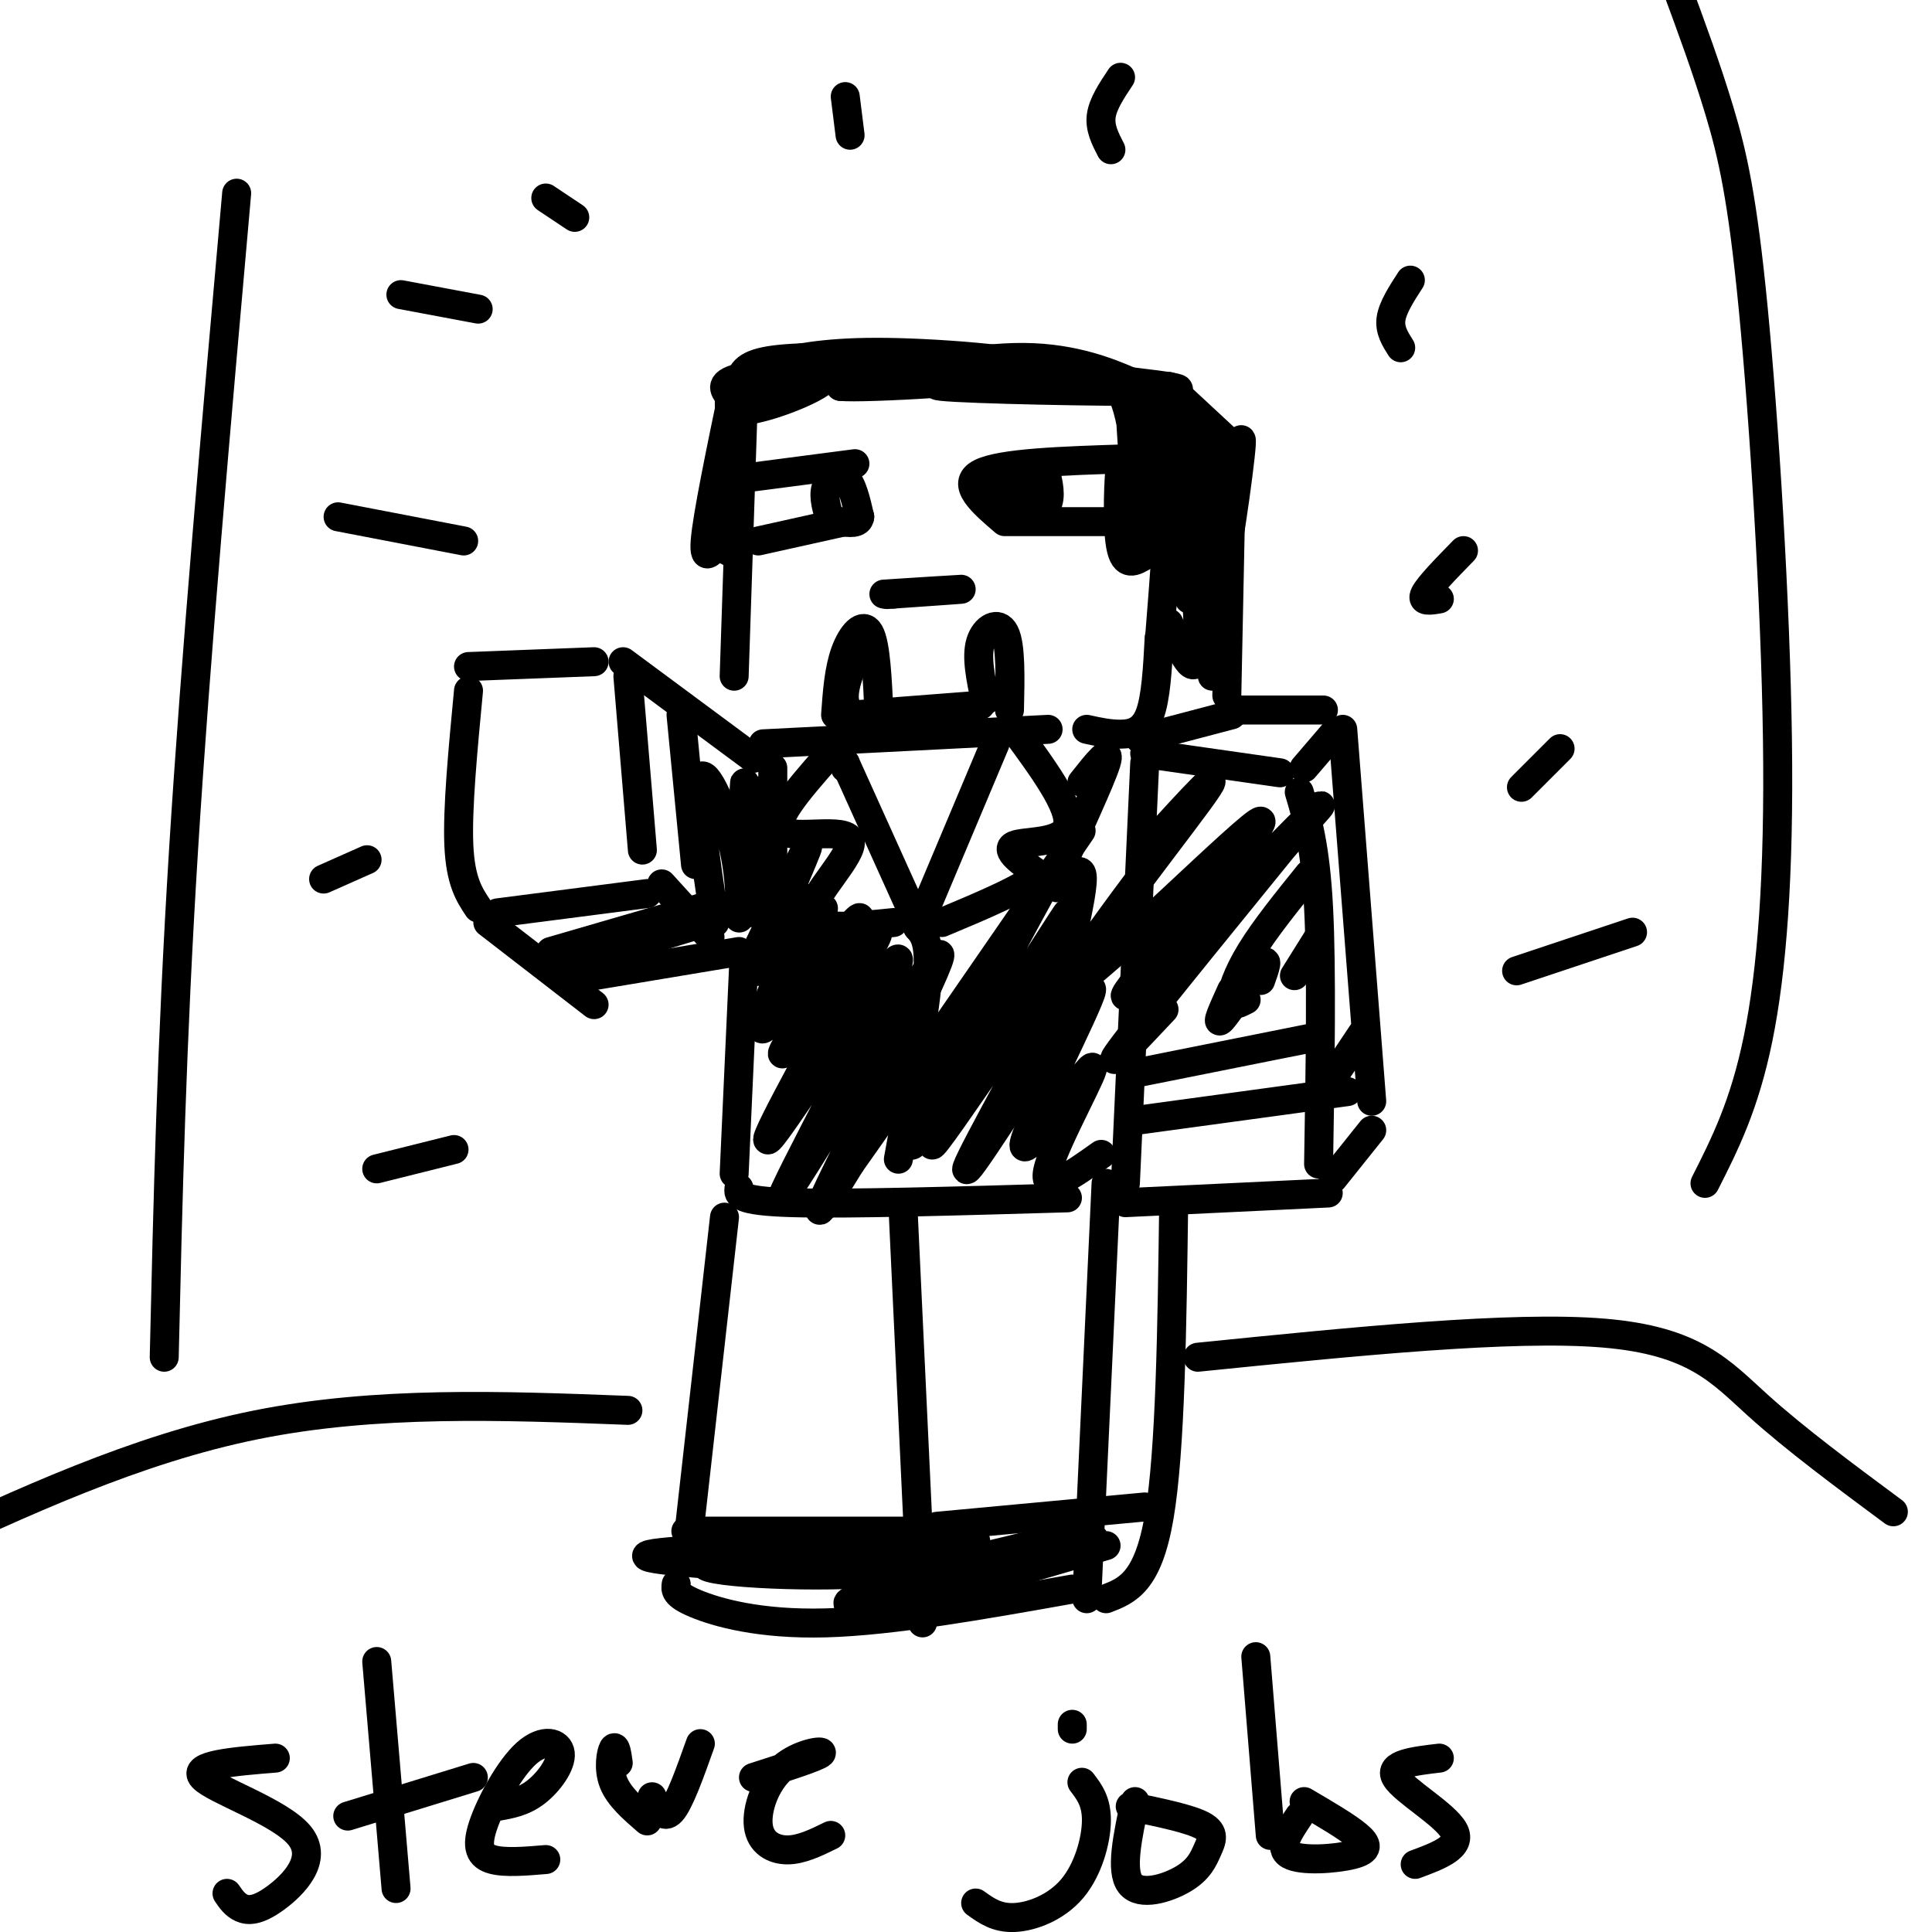 <svg viewBox='0 0 400 400' version='1.1' xmlns='http://www.w3.org/2000/svg' xmlns:xlink='http://www.w3.org/1999/xlink'><g fill='none' stroke='#000000' stroke-width='6' stroke-linecap='round' stroke-linejoin='round'><path d='M97,143c-1.167,12.250 -2.333,24.500 -2,32c0.333,7.500 2.167,10.250 4,13'/><path d='M97,138c0.000,0.000 26.000,-1.000 26,-1'/><path d='M130,140c0.000,0.000 3.000,36.000 3,36'/><path d='M103,189c0.000,0.000 31.000,-4.000 31,-4'/><path d='M129,137c0.000,0.000 27.000,20.000 27,20'/><path d='M137,183c0.000,0.000 10.000,11.000 10,11'/><path d='M160,159c0.000,0.000 0.000,30.000 0,30'/><path d='M101,191c0.000,0.000 22.000,17.000 22,17'/><path d='M153,197c0.000,0.000 -30.000,5.000 -30,5'/><path d='M154,80c0.000,0.000 -2.000,60.000 -2,60'/><path d='M156,79c21.417,-1.083 42.833,-2.167 55,-2c12.167,0.167 15.083,1.583 18,3'/><path d='M158,154c0.000,0.000 59.000,-3.000 59,-3'/><path d='M239,80c1.417,4.083 2.833,8.167 3,17c0.167,8.833 -0.917,22.417 -2,36'/><path d='M240,132c-0.333,6.289 -0.667,12.578 -2,16c-1.333,3.422 -3.667,3.978 -6,4c-2.333,0.022 -4.667,-0.489 -7,-1'/><path d='M173,148c0.333,-4.667 0.667,-9.333 2,-13c1.333,-3.667 3.667,-6.333 5,-4c1.333,2.333 1.667,9.667 2,17'/><path d='M183,147c0.000,0.000 -1.000,0.000 -1,0'/><path d='M209,147c0.156,-6.711 0.311,-13.422 -1,-16c-1.311,-2.578 -4.089,-1.022 -5,2c-0.911,3.022 0.044,7.511 1,12'/><path d='M203,146c0.000,0.000 -26.000,2.000 -26,2'/><path d='M177,148c-4.167,-2.000 -1.583,-8.000 1,-14'/><path d='M183,123c7.833,-0.500 15.667,-1.000 16,-1c0.333,0.000 -6.833,0.500 -14,1'/><path d='M185,123c-2.333,0.167 -1.167,0.083 0,0'/><path d='M172,108c-0.800,-2.556 -1.600,-5.111 -1,-7c0.600,-1.889 2.600,-3.111 4,-2c1.400,1.111 2.200,4.556 3,8'/><path d='M178,107c-0.167,1.500 -2.083,1.250 -4,1'/><path d='M157,112c0.000,0.000 18.000,-4.000 18,-4'/><path d='M154,99c0.000,0.000 23.000,-3.000 23,-3'/><path d='M208,108c-4.583,-3.917 -9.167,-7.833 -5,-10c4.167,-2.167 17.083,-2.583 30,-3'/><path d='M233,95c6.500,-0.667 7.750,-0.833 9,-1'/><path d='M209,108c0.000,0.000 32.000,0.000 32,0'/><path d='M213,107c-1.637,-2.903 -3.274,-5.806 -5,-6c-1.726,-0.194 -3.540,2.321 -2,2c1.540,-0.321 6.433,-3.478 8,-3c1.567,0.478 -0.194,4.590 0,6c0.194,1.410 2.341,0.117 3,-2c0.659,-2.117 -0.171,-5.059 -1,-8'/><path d='M216,96c-0.500,0.167 -1.250,4.583 -2,9'/><path d='M237,115c-2.089,1.267 -4.178,2.533 -5,-2c-0.822,-4.533 -0.378,-14.867 0,-17c0.378,-2.133 0.689,3.933 1,10'/><path d='M233,106c0.095,3.524 -0.167,7.333 1,8c1.167,0.667 3.762,-1.810 4,-8c0.238,-6.190 -1.881,-16.095 -4,-26'/><path d='M234,80c-0.393,1.036 0.625,16.625 1,18c0.375,1.375 0.107,-11.464 -3,-17c-3.107,-5.536 -9.054,-3.768 -15,-2'/><path d='M217,79c-9.976,-0.167 -27.417,0.417 -22,1c5.417,0.583 33.690,1.167 44,1c10.310,-0.167 2.655,-1.083 -5,-2'/><path d='M234,79c-3.978,-1.689 -11.422,-4.911 -22,-5c-10.578,-0.089 -24.289,2.956 -38,6'/><path d='M174,80c4.536,0.512 34.875,-1.208 40,-3c5.125,-1.792 -14.964,-3.655 -28,-4c-13.036,-0.345 -19.018,0.827 -25,2'/><path d='M161,75c8.822,0.356 43.378,0.244 49,0c5.622,-0.244 -17.689,-0.622 -41,-1'/><path d='M169,74c-9.711,0.156 -13.489,1.044 -15,3c-1.511,1.956 -0.756,4.978 0,8'/><path d='M154,85c4.821,-0.298 16.875,-5.042 17,-7c0.125,-1.958 -11.679,-1.131 -17,0c-5.321,1.131 -4.161,2.565 -3,4'/><path d='M151,82c-0.111,6.756 1.111,21.644 1,28c-0.111,6.356 -1.556,4.178 -3,2'/><path d='M149,112c-1.400,1.733 -3.400,5.067 -3,0c0.400,-5.067 3.200,-18.533 6,-32'/><path d='M241,82c0.000,0.000 9.000,10.000 9,10'/><path d='M242,80c0.000,0.000 14.000,13.000 14,13'/><path d='M255,95c0.000,0.000 -1.000,49.000 -1,49'/><path d='M236,153c0.000,0.000 19.000,-5.000 19,-5'/><path d='M242,129c2.756,6.156 5.511,12.311 6,6c0.489,-6.311 -1.289,-25.089 -2,-30c-0.711,-4.911 -0.356,4.044 0,13'/><path d='M246,118c0.116,4.358 0.405,8.753 0,4c-0.405,-4.753 -1.503,-18.652 -2,-25c-0.497,-6.348 -0.393,-5.143 1,-3c1.393,2.143 4.074,5.224 5,12c0.926,6.776 0.095,17.247 0,13c-0.095,-4.247 0.544,-23.214 1,-25c0.456,-1.786 0.728,13.607 1,29'/><path d='M252,123c1.489,-3.356 4.711,-26.244 5,-31c0.289,-4.756 -2.356,8.622 -5,22'/><path d='M250,114c0.000,0.000 1.000,26.000 1,26'/><path d='M175,158c0.000,0.000 0.000,1.000 0,1'/><path d='M175,158c0.000,0.000 14.000,31.000 14,31'/><path d='M190,192c0.000,0.000 16.000,-38.000 16,-38'/><path d='M210,151c5.978,8.133 11.956,16.267 11,20c-0.956,3.733 -8.844,3.067 -11,4c-2.156,0.933 1.422,3.467 5,6'/><path d='M215,181c-2.500,2.667 -11.250,6.333 -20,10'/><path d='M171,157c-5.726,6.548 -11.452,13.095 -9,15c2.452,1.905 13.083,-0.833 14,2c0.917,2.833 -7.881,11.238 -8,15c-0.119,3.762 8.440,2.881 17,2'/><path d='M154,199c0.000,0.000 -2.000,44.000 -2,44'/><path d='M190,192c1.333,1.500 2.667,3.000 2,11c-0.667,8.000 -3.333,22.500 -6,37'/><path d='M153,246c-0.167,1.333 -0.333,2.667 11,3c11.333,0.333 34.167,-0.333 57,-1'/><path d='M237,156c0.000,0.000 28.000,4.000 28,4'/><path d='M237,158c0.000,0.000 -4.000,87.000 -4,87'/><path d='M269,164c1.667,5.583 3.333,11.167 4,24c0.667,12.833 0.333,32.917 0,53'/><path d='M233,249c0.000,0.000 42.000,-2.000 42,-2'/><path d='M276,244c0.000,0.000 8.000,-10.000 8,-10'/><path d='M270,159c0.000,0.000 6.000,-7.000 6,-7'/><path d='M256,147c0.000,0.000 18.000,0.000 18,0'/><path d='M278,151c0.000,0.000 6.000,77.000 6,77'/><path d='M235,232c0.000,0.000 44.000,-6.000 44,-6'/><path d='M274,226c0.000,0.000 8.000,-12.000 8,-12'/><path d='M236,222c0.000,0.000 35.000,-7.000 35,-7'/><path d='M141,148c0.000,0.000 3.000,31.000 3,31'/><path d='M114,197c0.000,0.000 31.000,-9.000 31,-9'/><path d='M126,198c-6.167,1.583 -12.333,3.167 -9,2c3.333,-1.167 16.167,-5.083 29,-9'/><path d='M148,191c-2.036,-13.839 -4.071,-27.679 -3,-30c1.071,-2.321 5.250,6.875 7,15c1.750,8.125 1.071,15.179 1,14c-0.071,-1.179 0.464,-10.589 1,-20'/><path d='M154,170c0.225,-6.159 0.287,-11.558 0,-5c-0.287,6.558 -0.923,25.073 0,24c0.923,-1.073 3.407,-21.735 4,-25c0.593,-3.265 -0.703,10.868 -2,25'/><path d='M157,196c5.721,-11.895 11.442,-23.789 10,-20c-1.442,3.789 -10.046,23.263 -10,25c0.046,1.737 8.743,-14.263 10,-15c1.257,-0.737 -4.927,13.789 -7,19c-2.073,5.211 -0.037,1.105 2,-3'/><path d='M162,202c3.266,-5.390 10.433,-17.365 8,-13c-2.433,4.365 -14.464,25.070 -12,24c2.464,-1.070 19.423,-23.916 20,-23c0.577,0.916 -15.229,25.593 -16,28c-0.771,2.407 13.494,-17.455 18,-23c4.506,-5.545 -0.747,3.228 -6,12'/><path d='M174,207c-6.231,11.449 -18.810,34.073 -14,28c4.810,-6.073 27.007,-40.843 26,-36c-1.007,4.843 -25.218,49.298 -24,49c1.218,-0.298 27.866,-45.349 32,-50c4.134,-4.651 -14.248,31.100 -21,45c-6.752,13.900 -1.876,5.950 3,-2'/><path d='M176,241c10.111,-14.222 33.889,-48.778 43,-62c9.111,-13.222 3.556,-5.111 -2,3'/><path d='M217,182c-9.209,16.851 -31.231,57.480 -28,55c3.231,-2.480 31.714,-48.068 32,-48c0.286,0.068 -27.624,45.791 -28,48c-0.376,2.209 26.783,-39.098 31,-43c4.217,-3.902 -14.510,29.599 -21,42c-6.490,12.401 -0.745,3.700 5,-5'/><path d='M208,231c5.975,-8.956 18.413,-28.847 18,-26c-0.413,2.847 -13.678,28.433 -14,32c-0.322,3.567 12.298,-14.886 14,-16c1.702,-1.114 -7.514,15.110 -9,21c-1.486,5.890 4.757,1.445 11,-3'/><path d='M224,162c3.097,-3.911 6.195,-7.821 5,-4c-1.195,3.821 -6.681,15.375 -9,21c-2.319,5.625 -1.470,5.322 0,4c1.470,-1.322 3.563,-3.663 4,-2c0.437,1.663 -0.781,7.332 -2,13'/><path d='M238,175c8.657,-9.505 17.315,-19.010 10,-9c-7.315,10.010 -30.601,39.536 -26,38c4.601,-1.536 37.089,-34.133 39,-34c1.911,0.133 -26.755,32.997 -28,36c-1.245,3.003 24.930,-23.856 35,-34c10.070,-10.144 4.035,-3.572 -2,3'/><path d='M266,175c-8.000,9.889 -27.000,33.111 -33,41c-6.000,7.889 1.000,0.444 8,-7'/><path d='M271,181c-4.556,5.644 -9.111,11.289 -12,16c-2.889,4.711 -4.111,8.489 -4,10c0.111,1.511 1.556,0.756 3,0'/><path d='M273,194c0.000,0.000 -5.000,8.000 -5,8'/><path d='M261,203c0.933,-2.622 1.867,-5.244 0,-3c-1.867,2.244 -6.533,9.356 -8,11c-1.467,1.644 0.267,-2.178 2,-6'/><path d='M150,252c0.000,0.000 -8.000,71.000 -8,71'/><path d='M229,245c0.000,0.000 -4.000,86.000 -4,86'/><path d='M187,251c0.000,0.000 4.000,85.000 4,85'/><path d='M140,328c-0.178,1.089 -0.356,2.178 4,4c4.356,1.822 13.244,4.378 27,4c13.756,-0.378 32.378,-3.689 51,-7'/><path d='M243,249c-0.333,25.667 -0.667,51.333 -3,65c-2.333,13.667 -6.667,15.333 -11,17'/><path d='M142,317c0.000,0.000 45.000,0.000 45,0'/><path d='M194,316c0.000,0.000 43.000,-4.000 43,-4'/><path d='M148,324c-11.083,-0.954 -22.166,-1.907 -6,-3c16.166,-1.093 59.581,-2.324 60,-2c0.419,0.324 -42.156,2.203 -53,4c-10.844,1.797 10.045,3.514 26,3c15.955,-0.514 26.978,-3.257 38,-6'/><path d='M213,320c10.746,-1.483 18.612,-2.191 10,0c-8.612,2.191 -33.703,7.282 -43,10c-9.297,2.718 -2.799,3.062 8,1c10.799,-2.062 25.900,-6.531 41,-11'/><path d='M130,292c-26.083,-1.000 -52.167,-2.000 -77,3c-24.833,5.000 -48.417,16.000 -72,27'/><path d='M248,281c32.533,-3.289 65.067,-6.578 84,-5c18.933,1.578 24.267,8.022 32,15c7.733,6.978 17.867,14.489 28,22'/><path d='M34,281c0.750,-32.417 1.500,-64.833 4,-105c2.500,-40.167 6.750,-88.083 11,-136'/><path d='M353,245c4.086,-8.070 8.172,-16.140 11,-30c2.828,-13.860 4.397,-33.509 4,-62c-0.397,-28.491 -2.761,-65.825 -5,-89c-2.239,-23.175 -4.354,-32.193 -7,-41c-2.646,-8.807 -5.823,-17.404 -9,-26'/><path d='M57,364c-8.705,0.705 -17.410,1.410 -15,4c2.410,2.590 15.935,7.065 20,12c4.065,4.935 -1.329,10.329 -5,13c-3.671,2.671 -5.620,2.620 -7,2c-1.380,-0.620 -2.190,-1.810 -3,-3'/><path d='M78,344c0.000,0.000 4.000,47.000 4,47'/><path d='M72,376c0.000,0.000 26.000,-8.000 26,-8'/><path d='M103,374c2.675,-0.469 5.350,-0.938 8,-3c2.650,-2.062 5.274,-5.718 5,-8c-0.274,-2.282 -3.444,-3.189 -7,0c-3.556,3.189 -7.496,10.474 -9,15c-1.504,4.526 -0.573,6.293 2,7c2.573,0.707 6.786,0.353 11,0'/><path d='M135,372c1.167,2.417 2.333,4.833 4,3c1.667,-1.833 3.833,-7.917 6,-14'/><path d='M128,365c-0.267,-1.867 -0.533,-3.733 -1,-3c-0.467,0.733 -1.133,4.067 0,7c1.133,2.933 4.067,5.467 7,8'/><path d='M156,368c6.638,-2.134 13.276,-4.268 14,-5c0.724,-0.732 -4.466,-0.062 -8,3c-3.534,3.062 -5.413,8.517 -5,12c0.413,3.483 3.118,4.995 6,5c2.882,0.005 5.941,-1.498 9,-3'/><path d='M222,357c0.000,0.000 0.000,1.000 0,1'/><path d='M224,369c1.524,1.994 3.048,3.988 3,8c-0.048,4.012 -1.667,10.042 -5,14c-3.333,3.958 -8.381,5.845 -12,6c-3.619,0.155 -5.810,-1.423 -8,-3'/><path d='M235,373c-1.533,7.150 -3.065,14.300 -1,17c2.065,2.700 7.729,0.951 11,-1c3.271,-1.951 4.150,-4.102 5,-6c0.850,-1.898 1.671,-3.542 -1,-5c-2.671,-1.458 -8.836,-2.729 -15,-4'/><path d='M269,376c-2.220,3.304 -4.440,6.607 -2,8c2.440,1.393 9.542,0.875 13,0c3.458,-0.875 3.274,-2.107 1,-4c-2.274,-1.893 -6.637,-4.446 -11,-7'/><path d='M260,343c0.000,0.000 3.000,37.000 3,37'/><path d='M298,364c-5.311,0.622 -10.622,1.244 -9,4c1.622,2.756 10.178,7.644 12,11c1.822,3.356 -3.089,5.178 -8,7'/><path d='M314,201c0.000,0.000 24.000,-8.000 24,-8'/><path d='M315,163c0.000,0.000 8.000,-8.000 8,-8'/><path d='M298,124c-1.917,0.333 -3.833,0.667 -3,-1c0.833,-1.667 4.417,-5.333 8,-9'/><path d='M290,72c-1.167,-1.833 -2.333,-3.667 -2,-6c0.333,-2.333 2.167,-5.167 4,-8'/><path d='M230,31c-1.167,-2.250 -2.333,-4.500 -2,-7c0.333,-2.500 2.167,-5.250 4,-8'/><path d='M119,45c0.000,0.000 -6.000,-4.000 -6,-4'/><path d='M99,64c0.000,0.000 -16.000,-3.000 -16,-3'/><path d='M96,112c0.000,0.000 -26.000,-5.000 -26,-5'/><path d='M76,178c0.000,0.000 -9.000,4.000 -9,4'/><path d='M94,238c0.000,0.000 -16.000,4.000 -16,4'/><path d='M176,28c0.000,0.000 -1.000,-8.000 -1,-8'/></g>
</svg>